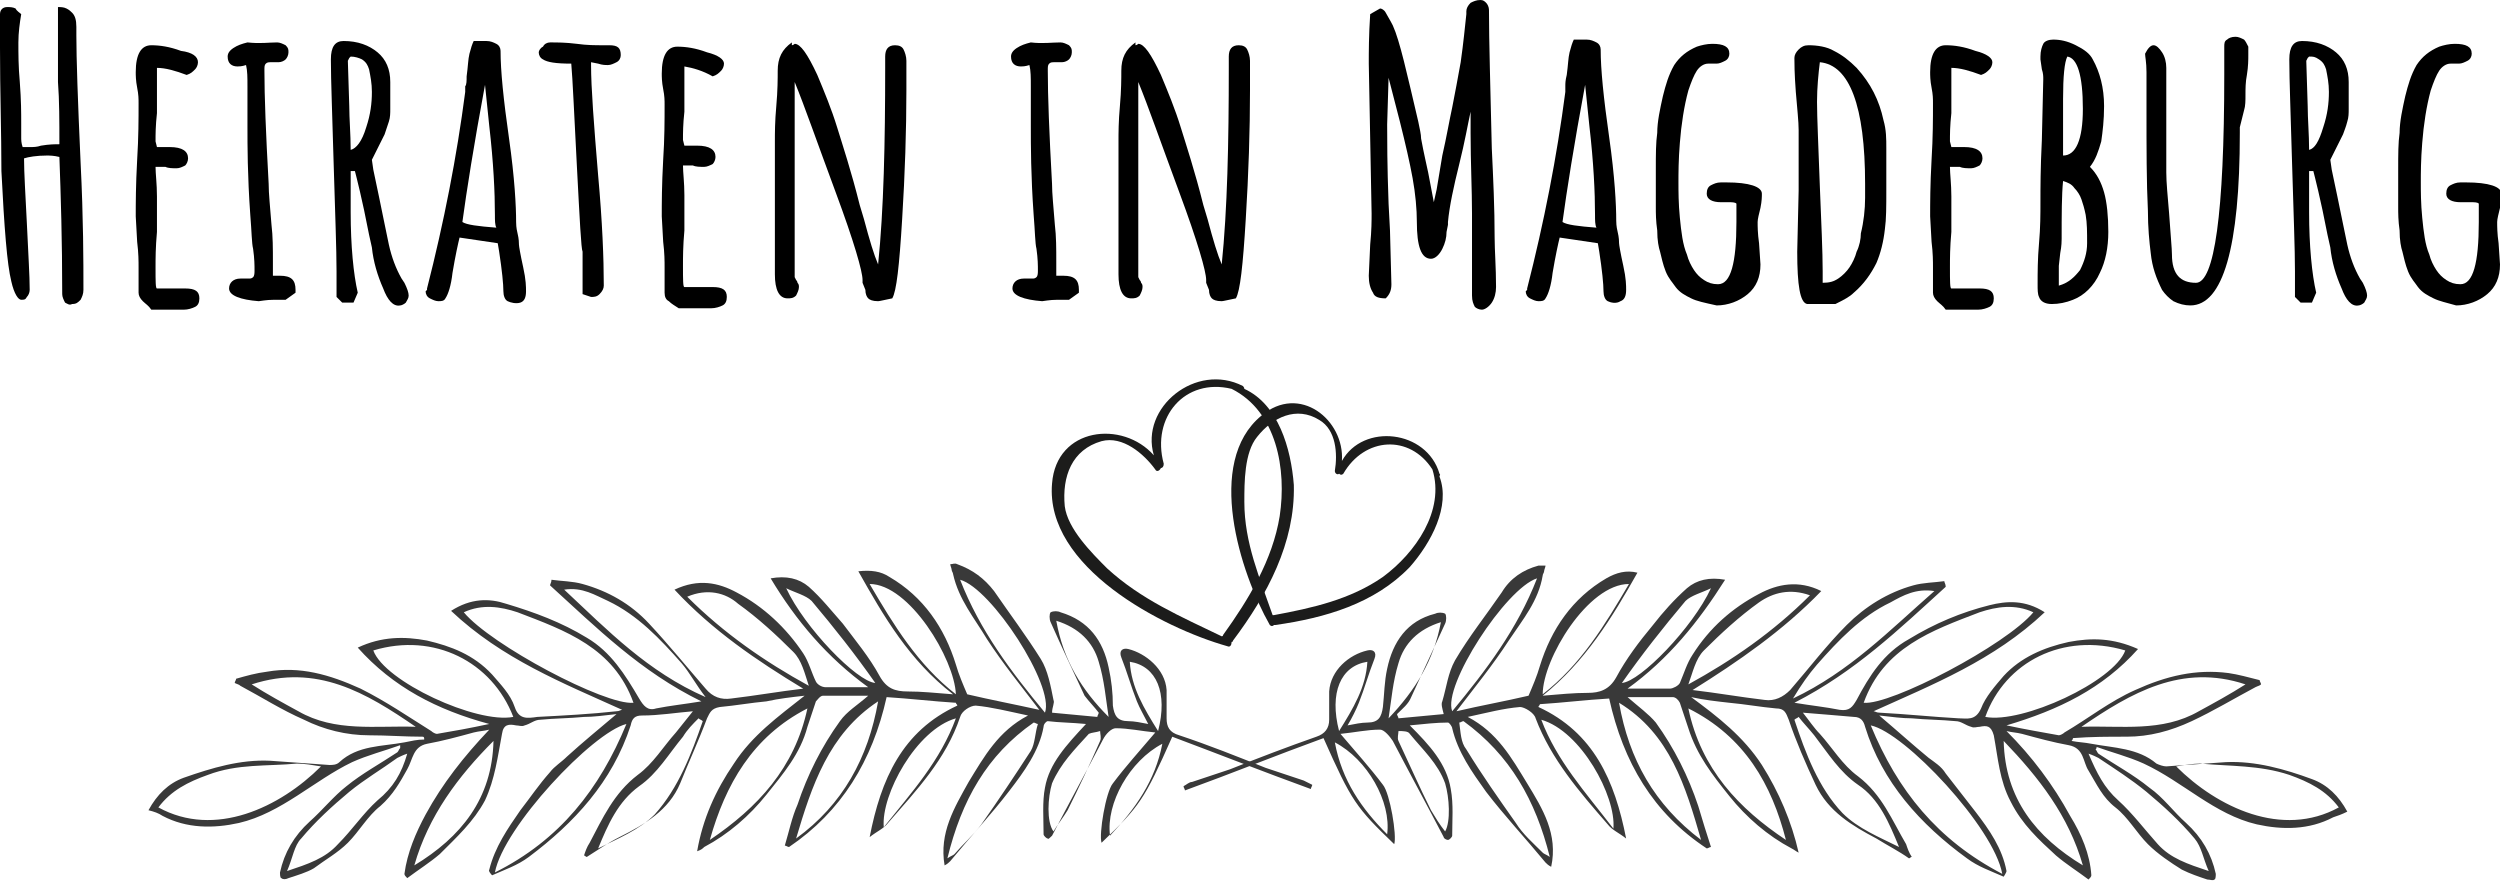 <?xml version="1.0" encoding="utf-8"?>
<!-- Generator: Adobe Illustrator 22.1.0, SVG Export Plug-In . SVG Version: 6.00 Build 0)  -->
<svg version="1.1" id="OBJECTS" xmlns="http://www.w3.org/2000/svg" xmlns:xlink="http://www.w3.org/1999/xlink" x="0px" y="0px"
	 viewBox="0 0 176.8 62.3" style="enable-background:new 0 0 176.8 62.3;" xml:space="preserve">
<style type="text/css">
	.st0{fill:#393939;}
	.st1{fill:#1C1C1B;}
</style>
<g>
	<path class="st0" d="M148.2,53c0.1,0.1,0.1,0.2,0.2,0.3c1.2,0.8,2.5,1.5,3.6,2.4c1,0.7,1.7,1.7,2.6,2.5c1.1,1,1.8,2.2,2.1,3.6
		c0,0.1,0,0.4-0.1,0.4c-0.1,0.1-0.3,0-0.5,0c-0.6-0.2-1.2-0.4-1.8-0.7c-0.8-0.5-1.7-1.1-2.4-1.8c-0.8-0.8-1.4-1.9-2.3-2.6
		c-0.9-0.7-1.3-1.6-1.9-2.6c-0.4-0.6-0.3-1.6-1.4-1.8c-1.1-0.2-2.2-0.5-3.3-0.8c-0.4-0.1-0.7-0.1-1.1-0.2c1.8,1.8,3.3,3.8,4.5,6
		c0.8,1.3,1.4,2.7,1.5,4.2c0,0.1-0.1,0.2-0.2,0.3c-0.8-0.6-1.6-1.1-2.3-1.7c-1.2-1.1-2.4-2.2-3.2-3.8c-0.8-1.5-0.9-3.1-1.2-4.7
		c-0.2-0.7-0.5-0.7-1-0.6c-0.2,0-0.4,0.1-0.6,0c-0.4-0.1-0.7-0.4-1.1-0.4c-1-0.1-2.1-0.1-3.1-0.2c-0.7,0-1.4-0.1-2.3-0.2
		c1.3,1.1,2.4,2.1,3.5,3c0.4,0.3,0.9,0.6,1.2,1.1c0.7,0.9,1.4,1.8,2.1,2.7c1,1.3,1.9,2.6,2.2,4.2c0,0.1-0.2,0.4-0.2,0.4
		c-0.9-0.4-1.8-0.7-2.6-1.3c-3.3-2.4-6-5.4-7.2-9.3c-0.1-0.4-0.3-0.7-0.8-0.7c-1.2-0.1-2.3-0.2-3.6-0.3c0.4,0.5,0.8,1.1,1.2,1.5
		c0.9,1,1.6,2.2,2.7,3c1.7,1.3,2.4,3.1,3.4,4.8c0.1,0.3,0.2,0.6,0.4,0.9c-0.1,0-0.1,0.1-0.2,0.1c-0.7-0.5-1.5-0.9-2.3-1.4
		c-1.7-0.9-3.4-1.9-4.3-3.8c-0.7-1.5-1.4-3.1-1.9-4.6c-0.2-0.5-0.3-0.8-0.9-0.8c-1.1-0.1-2.2-0.3-3.3-0.4c-0.9-0.1-1.8-0.2-2.7-0.4
		c1.9,1.4,3.7,2.8,5,4.8c1.2,1.9,2.1,4,2.6,6.2c-0.2-0.1-0.3-0.2-0.5-0.3c-1.7-0.9-3.2-2.2-4.4-3.7c-1.2-1.5-2.3-2.9-2.9-4.8
		c-0.2-0.6-0.4-1.2-0.6-1.8c-0.1-0.2-0.3-0.4-0.5-0.4c-1,0-2.1,0-3.2,0c0.8,0.7,1.5,1.2,2,1.8c1.3,1.8,2.3,3.8,3,5.9
		c0.3,1,0.6,2,0.9,2.9c-0.1,0-0.2,0.1-0.3,0.1c-3.8-2.5-5.9-6.1-6.9-10.6c-1.7,0.1-3.3,0.3-4.9,0.4c0,0.1-0.1,0.1-0.1,0.2
		c3.9,1.8,5.4,5.2,6.2,9.3c-0.5-0.4-1-0.6-1.3-1c-2-2.3-4-4.6-5.1-7.5c-0.1-0.4-0.8-0.8-1.1-0.8c-1.2,0.1-2.3,0.4-3.7,0.7
		c2.1,1.1,3.1,2.9,4.2,4.7c1.1,1.8,2.2,3.6,1.7,5.9c-0.2-0.1-0.3-0.2-0.4-0.3c-1.4-1.7-2.9-3.3-4.2-5c-1-1.4-2-2.8-2.4-4.5
		c0-0.1-0.2-0.4-0.3-0.4c-0.8,0-1.7,0.1-2.7,0.2c1.4,1.4,2.6,2.7,2.9,4.5c0.2,1.1,0.1,2.2,0.1,3.3c0,0.1-0.2,0.3-0.3,0.3
		c-0.1,0-0.3-0.1-0.3-0.2c-1.2-2.3-2.4-4.5-3.6-6.8c-0.2-0.3-0.6-0.8-0.9-0.8c-0.9,0-1.8,0.2-2.8,0.3c1.1,1.3,2.1,2.4,3,3.6
		c0.5,0.6,1,3.6,0.8,4.2c-2.7-2.6-3-3-5-7.5c-3.3,1.2-6.5,2.5-9.8,3.7c0-0.1-0.1-0.2-0.1-0.3c0.2-0.1,0.4-0.3,0.6-0.3
		c0.9-0.3,1.8-0.6,2.7-0.9c2-0.8,4.1-1.6,6.1-2.3c0.6-0.2,0.9-0.6,0.9-1.2c0-0.7,0-1.4,0-2c0.1-1.5,1.4-2.6,2.7-2.9
		c0.4-0.1,0.7,0.1,0.5,0.6c-0.4,1-0.7,2.1-1.1,3.1c-0.2,0.5-0.5,1.1-0.8,1.6c0.5-0.1,1-0.2,1.4-0.2c0.8,0,1-0.4,1.1-1.1
		c0.1-0.9,0.1-1.8,0.3-2.7c0.4-1.9,1.4-3.4,3.4-3.9c0.2-0.1,0.5-0.1,0.7,0c0.1,0.1,0.1,0.5,0,0.7c-0.8,1.7-1.6,3.5-2.4,5.2
		c-0.2,0.5-0.6,0.8-1,1.2c0,0.1,0.1,0.2,0.1,0.3c1.1-0.1,2.1-0.2,3.2-0.3c-0.1-0.4-0.2-0.7-0.1-0.9c0.3-1,0.4-2,0.9-2.9
		c1-1.7,2.2-3.2,3.3-4.8c0.6-1,1.5-1.6,2.6-1.9c0.1,0,0.3,0,0.5,0c0,0.1-0.1,0.3-0.1,0.4c0,0.1-0.1,0.2-0.1,0.3
		c-0.3,1.8-1.4,3.1-2.4,4.6c-1.1,1.7-2.4,3.3-3.7,5c1.7-0.4,3.4-0.7,5.1-1.1c0.3-0.7,0.6-1.4,0.8-2.1c0.8-2.6,2.3-4.8,4.7-6.2
		c0.7-0.4,1.4-0.6,2.2-0.4c-1.8,3.2-3.7,6.3-6.7,8.7c1.2-0.1,2.2-0.2,3.2-0.2c0.8,0,1.5-0.2,2-1.1c0.7-1.3,1.6-2.5,2.6-3.7
		c0.7-0.9,1.5-1.8,2.4-2.6c0.7-0.6,1.6-0.8,2.7-0.6c-1.9,3-4,5.6-6.9,7.7c1.1,0,2,0,3,0c0.2,0,0.6-0.2,0.7-0.4
		c0.3-0.7,0.5-1.4,0.9-2c1.2-1.9,2.8-3.3,4.7-4.3c1.3-0.7,2.8-1,4.4-0.2c-2.7,2.8-5.9,5-9.1,7c1.7,0.2,3.4,0.5,5.1,0.7
		c0.7,0.1,1.3-0.2,1.8-0.7c1.3-1.5,2.6-3.2,4-4.6c1.3-1.3,2.9-2.3,4.7-2.8c0.7-0.2,1.5-0.2,2.2-0.3c0,0.1,0.1,0.2,0.1,0.4
		c-3.3,3-6.4,6-10.7,8.2c1.2,0.2,2.2,0.3,3.2,0.5c0.7,0.1,0.9-0.2,1.2-0.7c0.9-1.7,1.9-3.3,3.7-4.3c1.8-1.1,3.7-1.9,5.7-2.4
		c1.2-0.3,2.5-0.4,3.9,0.5c-3.6,3.4-7.9,5.1-12.1,7c0.1,0,0.2,0.1,0.4,0.1c1.9,0.1,3.8,0.3,5.6,0.4c0.6,0,1.2,0.2,1.6-0.7
		c0.3-0.8,1-1.6,1.6-2.3c1.2-1.3,2.8-2,4.6-2.4c1.6-0.3,3.1-0.3,4.9,0.5c-2.5,2.8-5.6,4.3-9.3,5.4c1.4,0.3,2.6,0.5,3.7,0.7
		c0.1,0,0.3-0.1,0.4-0.2c1.7-1,3.2-2.2,5-3c2.2-1,4.3-1.5,6.6-1.2c0.7,0.1,1.4,0.3,2.2,0.5c0,0.1,0.1,0.2,0.1,0.3
		c-0.1,0.1-0.2,0.1-0.4,0.2c-1.5,0.8-3,1.7-4.5,2.4c-1.5,0.7-3,1.1-4.6,1.1c-1.3,0-2.5,0-3.8,0.1c0,0,0,0.1-0.1,0.2
		c0.5,0.1,0.9,0.1,1.4,0.2c1.6,0.3,3.3,0.3,4.6,1.4c0.2,0.1,0.5,0.2,0.7,0.2c1.4-0.1,2.8-0.2,4.2-0.3c2.1-0.1,4.2,0.5,6.1,1.2
		c1.1,0.4,1.9,1.2,2.5,2.3c-0.4,0.2-0.7,0.3-1,0.4c-1.7,0.9-3.6,0.9-5.4,0.5c-3-0.7-5.2-3-8-4.3c-1.1-0.5-2.3-0.8-3.4-1.2
		C148.3,52.8,148.3,52.9,148.2,53z M140,43.3c-3.4,1.3-6.8,2.5-8.2,6.4c1.9,0.2,10.1-4.1,12-6.4C142.5,42.7,141.2,42.9,140,43.3z
		 M165.4,57.1c-0.9-1.2-2.1-1.8-3.5-2.3c-2.1-0.7-4.2-0.6-6.3-0.8c-0.5,0-1.1,0.1-1.7,0.2C156.8,57.1,161.4,59.3,165.4,57.1z
		 M140.4,50.7c2.6,0.5,9.1-2.5,9.9-4.7C145.9,44.7,141.8,46.8,140.4,50.7z M132.3,51.3c1.9,4.6,4.7,8.1,9.3,10.5
		C141,58.5,134.7,51.8,132.3,51.3z M155.5,50.3c1.1-0.6,2.2-1.2,3.3-1.9c-4.5-1.5-8.1,0.6-11.6,3C150,51.3,152.9,51.8,155.5,50.3z
		 M119.4,50.1c0.9,4.3,3.6,7.1,6.9,9.3C125.3,55.5,123.4,52.1,119.4,50.1z M149.8,56.6c1,0.9,1.9,2.1,2.8,3.1c0.9,1,2.1,1.4,3.6,1.9
		c-0.4-0.9-0.5-1.7-1-2.3c-1-1.2-2.2-2.3-3.4-3.3c-1.1-0.9-2.2-1.6-3.4-2.4c-0.2-0.1-0.4-0.2-0.7-0.3
		C148.3,54.7,148.8,55.7,149.8,56.6z M124.4,42.6c-1.4,1-2.7,2.2-3.9,3.4c-0.6,0.6-0.8,1.6-1.1,2.4c3.1-1.7,6-3.7,8.6-6.3
		C126.6,41.6,125.4,41.9,124.4,42.6z M114.5,49.7c0.7,4,2.5,7.2,5.8,9.7C119.2,55.6,118.1,51.9,114.5,49.7z M103.5,51
		c-0.1,0-0.2,0.1-0.3,0.1c0.1,0.7,0.1,1.4,0.5,1.9c1.1,1.8,2.3,3.5,3.5,5.2c0.5,0.8,1.2,1.4,1.9,2.1c0.1,0.1,0.2,0.1,0.5,0.3
		C108.6,56.6,106.8,53.4,103.5,51z M130.3,57.5c1.1,1.1,2.6,1.7,4,2.4c-0.7-1.7-1.4-3.4-2.9-4.4c-1.3-0.9-2.1-2.2-3.1-3.5
		c-0.4-0.5-0.8-0.9-1.1-1.3c-0.1,0.1-0.2,0.1-0.3,0.2C127.7,53.3,128.6,55.7,130.3,57.5z M136.8,41.8c-1.3-0.2-2.2,0.3-3.1,0.8
		c-2.1,1-3.7,2.7-5.2,4.4c-0.6,0.7-1.1,1.4-1.7,2.4C130.8,47.5,133.6,44.6,136.8,41.8z M147.3,61.2c-1-3.5-3.1-6.2-5.6-8.8
		C141.8,56.5,144,59.2,147.3,61.2z M102.7,50.3c2.4-2.9,4.6-5.8,6-9.4C106.5,41.6,102,48.5,102.7,50.3z M109.1,49.1
		c2.7-2.1,4.4-4.9,6.1-7.8C112.3,41.3,109.1,46.6,109.1,49.1z M114.1,58.6c0.2-2.3-2.3-6.9-5.1-7.7C110.1,53.8,112.1,56,114.1,58.6z
		 M102.2,55.4c-0.5-1.4-1.6-2.4-2.5-3.5c-0.1-0.2-0.5-0.2-0.8-0.2c0,0.2-0.1,0.5,0,0.7c0.8,1.7,1.5,3.3,2.3,4.9c0.3,0.5,0.6,1,1,1.5
		C102.6,58.1,102.5,56.4,102.2,55.4z M101.9,44c-1.6,0.5-2.6,1.5-3,2.9c-0.4,1.3-0.5,2.6-0.7,3.9C100.1,48.8,101.4,46.7,101.9,44z
		 M119.2,42.5c-1.6,1.9-3.1,3.8-4.5,5.8c1.3-0.1,5-3.9,6.3-6.7C120.4,41.9,119.6,42.1,119.2,42.5z M98.1,59c0.3-2.3-1.4-5.3-3.7-6.5
		C94.9,55.2,96.3,57.2,98.1,59z M96.7,46.8c-1.9,0.3-2.7,2.2-2,4.9C95.7,50.1,96.6,48.6,96.7,46.8z"/>
	<path class="st0" d="M28.3,52.7c-1.1,0.4-2.3,0.7-3.4,1.2c-2.7,1.3-5,3.6-8,4.3c-1.8,0.4-3.7,0.4-5.4-0.5c-0.3-0.2-0.6-0.3-1-0.4
		c0.6-1.1,1.4-1.9,2.5-2.3c2-0.7,4-1.3,6.1-1.2c1.4,0.1,2.8,0.2,4.2,0.3c0.2,0,0.5,0,0.7-0.2c1.3-1.2,3-1.1,4.6-1.4
		c0.5-0.1,0.9-0.2,1.4-0.2c0-0.1,0-0.2-0.1-0.2c-1.3,0-2.5-0.1-3.8-0.1c-1.6,0-3.2-0.4-4.6-1.1c-1.6-0.7-3-1.6-4.5-2.4
		c-0.1-0.1-0.2-0.1-0.4-0.2c0-0.1,0.1-0.2,0.1-0.3c0.7-0.2,1.4-0.4,2.2-0.5c2.3-0.4,4.4,0.2,6.6,1.2c1.8,0.9,3.4,2,5,3
		c0.1,0.1,0.3,0.2,0.4,0.2c1.2-0.2,2.3-0.4,3.7-0.7c-3.7-1-6.8-2.6-9.3-5.4c1.7-0.8,3.3-0.8,4.9-0.5c1.7,0.4,3.3,1,4.6,2.4
		c0.6,0.7,1.3,1.4,1.6,2.3c0.3,0.9,0.9,0.8,1.6,0.7c1.9-0.1,3.8-0.2,5.6-0.4c0.2,0,0.3-0.1,0.4-0.1c-4.2-1.9-8.5-3.6-12.1-7
		c1.4-0.9,2.7-0.9,3.9-0.5c2,0.6,3.9,1.3,5.7,2.4c1.7,1,2.7,2.6,3.7,4.3c0.3,0.5,0.6,0.9,1.2,0.7c1-0.2,2-0.3,3.2-0.5
		c-4.3-2.1-7.4-5.2-10.7-8.2c0-0.1,0.1-0.2,0.1-0.4c0.7,0.1,1.5,0.1,2.2,0.3c1.8,0.5,3.4,1.4,4.7,2.8c1.4,1.5,2.7,3.1,4,4.6
		c0.5,0.6,1.1,0.8,1.8,0.7c1.7-0.2,3.4-0.5,5.1-0.7c-3.3-2-6.4-4.1-9.1-7c1.7-0.8,3.1-0.5,4.4,0.2c1.9,1,3.5,2.5,4.7,4.3
		c0.4,0.6,0.6,1.4,0.9,2c0.1,0.2,0.4,0.4,0.7,0.4c1,0,1.9,0,3,0c-2.9-2.1-5.1-4.7-6.9-7.7c1.1-0.2,2,0,2.7,0.6
		c0.9,0.8,1.6,1.7,2.4,2.6c0.9,1.2,1.9,2.4,2.6,3.7c0.5,0.9,1.1,1.1,2,1.1c1,0,1.9,0.1,3.2,0.2c-3.1-2.4-4.9-5.5-6.7-8.7
		c0.9-0.1,1.6,0,2.2,0.4c2.4,1.4,3.9,3.6,4.7,6.2c0.2,0.7,0.5,1.4,0.8,2.1c1.7,0.4,3.3,0.7,5.1,1.1c-1.3-1.7-2.6-3.3-3.7-5
		c-0.9-1.5-2-2.8-2.4-4.6c0-0.1-0.1-0.2-0.1-0.3c0-0.1-0.1-0.3-0.1-0.4c0.2,0,0.3-0.1,0.5,0c1.1,0.4,1.9,1,2.6,1.9
		c1.1,1.6,2.3,3.2,3.3,4.8c0.5,0.8,0.7,1.9,0.9,2.9c0.1,0.2-0.1,0.5-0.1,0.9c1.1,0.1,2.1,0.2,3.2,0.3c0-0.1,0.1-0.2,0.1-0.3
		c-0.3-0.4-0.7-0.8-1-1.2c-0.8-1.7-1.6-3.4-2.4-5.2c-0.1-0.2-0.1-0.6,0-0.7c0.2-0.1,0.5-0.1,0.7,0c2,0.6,3,2,3.4,3.9
		c0.2,0.9,0.3,1.8,0.3,2.7c0.1,0.7,0.3,1.1,1.1,1.1c0.4,0,0.9,0.1,1.4,0.2c-0.3-0.6-0.6-1.1-0.8-1.6c-0.4-1-0.7-2.1-1.1-3.1
		c-0.2-0.5,0.1-0.7,0.5-0.6c1.2,0.3,2.6,1.4,2.7,2.9c0,0.7,0,1.4,0,2c0,0.6,0.2,1,0.9,1.2c2.1,0.7,4.1,1.5,6.1,2.3
		c0.9,0.3,1.8,0.6,2.7,0.9c0.2,0.1,0.4,0.2,0.6,0.3c0,0.1-0.1,0.2-0.1,0.3c-3.3-1.2-6.6-2.5-9.8-3.7c-2,4.5-2.3,4.9-5,7.5
		c-0.2-0.6,0.3-3.6,0.8-4.2c0.9-1.2,1.9-2.3,3-3.6c-1-0.1-1.9-0.3-2.8-0.3c-0.3,0-0.7,0.4-0.9,0.8c-1.2,2.3-2.4,4.5-3.6,6.8
		c-0.1,0.1-0.3,0.3-0.3,0.2c-0.1,0-0.3-0.2-0.3-0.3c0-1.1-0.1-2.3,0.1-3.3c0.3-1.7,1.5-3,2.9-4.5c-1-0.1-1.9-0.1-2.7-0.2
		c-0.1,0-0.3,0.2-0.3,0.4c-0.3,1.7-1.4,3.2-2.4,4.5c-1.3,1.7-2.8,3.3-4.2,5c-0.1,0.1-0.2,0.2-0.4,0.3c-0.4-2.3,0.7-4.1,1.7-5.9
		c1.1-1.8,2.1-3.6,4.2-4.7c-1.4-0.3-2.6-0.6-3.7-0.7c-0.4,0-1,0.4-1.1,0.8c-1,3-3.1,5.2-5.1,7.5c-0.3,0.4-0.8,0.6-1.3,1
		c0.8-4.1,2.3-7.5,6.2-9.3c0-0.1-0.1-0.1-0.1-0.2c-1.6-0.1-3.3-0.3-4.9-0.4c-1,4.5-3.2,8.1-6.9,10.6c-0.1,0-0.2-0.1-0.3-0.1
		c0.3-1,0.5-2,0.9-2.9c0.7-2.1,1.7-4.1,3-5.9c0.5-0.7,1.2-1.1,2-1.8c-1.1,0-2.2,0-3.2,0c-0.2,0-0.4,0.3-0.5,0.4
		c-0.2,0.6-0.4,1.2-0.6,1.8c-0.5,1.9-1.7,3.3-2.9,4.8c-1.2,1.5-2.7,2.8-4.4,3.7c-0.1,0.1-0.2,0.2-0.5,0.3c0.4-2.3,1.3-4.3,2.6-6.2
		c1.3-2,3.1-3.3,5-4.8c-0.9,0.1-1.8,0.2-2.7,0.4c-1.1,0.1-2.2,0.3-3.3,0.4c-0.6,0.1-0.7,0.4-0.9,0.8c-0.6,1.6-1.3,3.1-1.9,4.6
		c-0.8,1.9-2.5,2.9-4.3,3.8c-0.8,0.4-1.5,0.9-2.3,1.4c-0.1,0-0.1-0.1-0.2-0.1c0.1-0.3,0.2-0.6,0.4-0.9c0.9-1.7,1.7-3.5,3.4-4.8
		c1.1-0.8,1.8-2,2.7-3c0.4-0.5,0.8-1,1.2-1.5c-1.2,0.1-2.4,0.3-3.6,0.3c-0.5,0-0.7,0.2-0.8,0.7c-1.3,4-4,6.9-7.2,9.3
		c-0.8,0.6-1.7,0.9-2.6,1.3c0,0-0.3-0.3-0.2-0.4c0.4-1.6,1.3-2.9,2.2-4.2c0.7-0.9,1.3-1.8,2.1-2.7c0.3-0.4,0.8-0.7,1.2-1.1
		c1.1-1,2.2-1.9,3.5-3c-0.9,0.1-1.6,0.2-2.3,0.2c-1,0.1-2.1,0.1-3.1,0.2c-0.4,0-0.7,0.3-1.1,0.4c-0.2,0.1-0.4,0-0.6,0
		c-0.5-0.1-0.9-0.1-1,0.6c-0.3,1.6-0.5,3.2-1.2,4.7c-0.8,1.5-2,2.6-3.2,3.8c-0.7,0.6-1.5,1.1-2.3,1.7c-0.1-0.1-0.2-0.2-0.2-0.3
		c0.2-1.5,0.8-2.9,1.5-4.2c1.2-2.2,2.7-4.1,4.5-6c-0.4,0.1-0.7,0.1-1.1,0.2c-1.1,0.3-2.2,0.6-3.3,0.8c-1,0.2-1,1.1-1.4,1.8
		c-0.5,0.9-1,1.8-1.9,2.6c-0.9,0.7-1.5,1.8-2.3,2.6c-0.7,0.7-1.6,1.2-2.4,1.8c-0.5,0.3-1.2,0.5-1.8,0.7c-0.2,0.1-0.4,0.1-0.5,0
		c-0.1,0-0.1-0.3-0.1-0.4c0.3-1.4,1-2.6,2.1-3.6c0.9-0.8,1.7-1.8,2.6-2.5c1.1-0.9,2.4-1.6,3.6-2.4c0.1-0.1,0.1-0.2,0.2-0.3
		C28.3,52.9,28.3,52.8,28.3,52.7z M32.8,43.3c1.9,2.3,10,6.6,12,6.4c-1.4-3.9-4.8-5.1-8.2-6.4C35.4,42.9,34.1,42.7,32.8,43.3z
		 M22.7,54.2c-0.6-0.1-1.2-0.2-1.7-0.2c-2.1,0.2-4.2,0-6.3,0.8c-1.4,0.5-2.6,1.1-3.5,2.3C15.2,59.3,19.8,57.1,22.7,54.2z M26.4,46
		c0.8,2.2,7.3,5.2,9.9,4.7C34.8,46.8,30.7,44.7,26.4,46z M35,61.7c4.6-2.3,7.4-5.9,9.3-10.5C41.9,51.8,35.6,58.5,35,61.7z
		 M29.4,51.4c-3.5-2.4-7-4.5-11.6-3c1.1,0.7,2.2,1.3,3.3,1.9C23.7,51.8,26.6,51.3,29.4,51.4z M50.2,59.4c3.4-2.3,6-5.1,6.9-9.3
		C53.2,52.1,51.3,55.5,50.2,59.4z M28.8,53.3c-0.3,0.1-0.5,0.2-0.7,0.3c-1.1,0.8-2.3,1.5-3.4,2.4c-1.2,1-2.4,2.1-3.4,3.3
		c-0.5,0.5-0.6,1.4-1,2.3c1.5-0.5,2.7-0.9,3.6-1.9c1-1,1.8-2.2,2.8-3.1C27.8,55.7,28.4,54.7,28.8,53.3z M48.6,42.2
		c2.6,2.6,5.5,4.6,8.6,6.3c-0.3-0.9-0.5-1.8-1.1-2.4c-1.2-1.2-2.5-2.4-3.9-3.4C51.3,41.9,50,41.6,48.6,42.2z M56.3,59.3
		c3.3-2.4,5.1-5.7,5.8-9.7C58.6,51.9,57.4,55.6,56.3,59.3z M67,60.7c0.3-0.2,0.4-0.2,0.5-0.3c0.6-0.7,1.3-1.3,1.9-2.1
		c1.2-1.7,2.4-3.5,3.5-5.2c0.3-0.5,0.3-1.3,0.5-1.9c-0.1,0-0.2-0.1-0.3-0.1C69.8,53.4,68,56.6,67,60.7z M49.7,51
		c-0.1-0.1-0.2-0.1-0.3-0.2c-0.4,0.4-0.8,0.8-1.1,1.3c-1,1.2-1.8,2.6-3.1,3.5c-1.5,1.1-2.2,2.7-2.9,4.4c1.4-0.7,2.9-1.3,4-2.4
		C48,55.7,48.9,53.3,49.7,51z M49.9,49.3c-0.7-0.9-1.1-1.7-1.7-2.4c-1.5-1.7-3.1-3.4-5.2-4.4c-0.9-0.4-1.8-1-3.1-0.8
		C43,44.6,45.8,47.5,49.9,49.3z M34.9,52.4c-2.5,2.5-4.6,5.3-5.6,8.8C32.6,59.2,34.8,56.5,34.9,52.4z M67.9,41
		c1.4,3.6,3.6,6.5,6,9.4C74.6,48.5,70.1,41.6,67.9,41z M61.5,41.3c1.7,2.9,3.4,5.7,6.1,7.8C67.5,46.6,64.3,41.3,61.5,41.3z
		 M67.6,50.8c-2.8,0.8-5.3,5.4-5.1,7.7C64.5,56,66.5,53.8,67.6,50.8z M74.5,58.8c0.3-0.5,0.7-1,1-1.5c0.8-1.6,1.6-3.3,2.3-4.9
		c0.1-0.2,0-0.5,0-0.7c-0.3,0.1-0.6,0.1-0.8,0.2C76,53,75,54,74.4,55.4C74.1,56.4,74,58.1,74.5,58.8z M78.4,50.7
		c-0.2-1.3-0.3-2.6-0.7-3.9c-0.4-1.4-1.4-2.4-3-2.9C75.2,46.7,76.5,48.8,78.4,50.7z M55.6,41.6c1.3,2.8,5,6.6,6.3,6.7
		c-1.4-2-2.9-3.9-4.5-5.8C57,42.1,56.2,41.9,55.6,41.6z M82.2,52.6c-2.3,1.2-4,4.2-3.7,6.5C80.3,57.2,81.7,55.2,82.2,52.6z
		 M81.9,51.7c0.7-2.7-0.1-4.6-2-4.9C80,48.6,80.9,50.1,81.9,51.7z"/>
	<path class="st1" d="M88,27.5c0-0.1-0.1-0.2-0.1-0.2c-3.3-1.7-7.3,1.5-6.3,4.9c-2.2-2.5-6.9-2-7.2,2c-0.5,5.9,7.8,10.2,12.4,11.5
		c0.2,0.1,0.3-0.1,0.3-0.3c0,0,0.1,0,0.1-0.1c2.4-3.2,4.4-6.9,4.3-11C91.3,31.7,90.4,28.6,88,27.5z M90.5,36.5
		c-0.5,3.1-2.2,5.9-4,8.4c0,0,0,0.1-0.1,0.1c-2.9-1.4-5.7-2.6-8.1-4.8c-1.1-1.1-2.8-2.8-3-4.4c-0.2-2.1,0.5-4,2.6-4.6
		c1.5-0.4,3,0.9,3.8,2c0.1,0.2,0.3,0.1,0.4-0.1c0.1,0,0.2-0.1,0.2-0.3c-0.9-3.3,1.5-6.1,4.8-5.3C90.3,29.1,91,33.2,90.5,36.5z"/>
	<path class="st1" d="M101.8,33.7c0-0.1,0.1-0.1,0-0.2c-0.9-3.1-5.4-3.6-6.9-0.9c0.2-2.9-3-5.5-5.7-3.2c-4,3.3-1.5,11.1,0.6,14.8
		c0.1,0.1,0.2,0.1,0.3,0c0,0,0.1,0,0.1,0c3.5-0.5,7-1.5,9.5-4.1C101.2,38.4,102.6,35.8,101.8,33.7z M97.8,40.8
		c-2.3,1.6-5,2.2-7.7,2.7c0,0-0.1,0-0.1,0c-0.9-2.6-2-5.1-2-8c0-1.4,0-3.5,0.9-4.6c1.1-1.4,2.8-2.2,4.4-1.2c1.2,0.7,1.3,2.4,1.1,3.6
		c0,0.2,0.2,0.3,0.3,0.2c0.1,0.1,0.2,0.1,0.3,0c1.5-2.6,4.7-2.8,6.3-0.3C102.2,36.1,100.1,39.1,97.8,40.8z"/>
	<g>
		<path d="M4.6,21.4c-0.1-0.2-0.2-0.4-0.2-0.6c0-3.8-0.1-7-0.2-9.7c-0.4-0.1-0.7-0.1-0.9-0.1c-0.7,0-1.3,0.1-1.6,0.2
			c0,1,0.1,2.6,0.2,4.6c0.1,2.2,0.2,3.7,0.2,4.7c0,0.2-0.1,0.4-0.2,0.5c-0.1,0.2-0.2,0.2-0.4,0.2c-0.2,0-0.5-0.4-0.7-1.3
			c-0.3-1.2-0.5-3.8-0.7-7.8C0.1,9.4,0,6.5,0,3.4C0,2.9,0,2.1,0,1c0-0.3,0.2-0.5,0.5-0.5c0.2,0,0.4,0,0.6,0.1C1.2,0.8,1.4,0.9,1.5,1
			C1.4,1.6,1.3,2.3,1.3,3c0,0.8,0,1.7,0.1,2.8C1.5,7.1,1.5,8,1.5,8.7v0.5c0,0.1,0,0.3,0,0.5c0,0.2,0,0.4,0.1,0.7c0.1,0,0.3,0,0.5,0
			c0.3,0,0.5,0,0.8-0.1c0.6-0.1,1-0.1,1.3-0.1c0-1.6,0-3.1-0.1-4.4L4.1,1.2V0.5c0.2,0,0.4,0,0.6,0.1c0.2,0.1,0.3,0.2,0.4,0.3
			c0.2,0.2,0.3,0.5,0.3,1v0.6c0,1.6,0.1,4.6,0.3,9c0.2,4,0.2,7,0.2,9c0,0.3-0.1,0.5-0.2,0.7c-0.2,0.2-0.3,0.3-0.6,0.3
			C4.9,21.6,4.8,21.5,4.6,21.4z"/>
		<path d="M10.1,21.3c-0.2-0.2-0.3-0.4-0.3-0.6V20v-0.5c0-0.2,0-0.4,0-0.6c0-0.4,0-1-0.1-1.8l-0.1-1.8c0-0.9,0-2.2,0.1-4
			c0.1-1.6,0.1-2.9,0.1-4c0-0.3,0-0.6-0.1-1.1C9.6,5.7,9.6,5.3,9.6,5.1c0-1.3,0.4-1.9,1.1-1.9c0.6,0,1.3,0.1,2.1,0.4
			C13.6,3.7,14,4,14,4.4c0,0.2-0.1,0.4-0.2,0.5c-0.2,0.2-0.3,0.3-0.6,0.4c-0.8-0.3-1.5-0.5-2.1-0.5c0,0.3,0,0.7,0,1.2
			c0,0.7,0,1.4,0,2c-0.1,0.9-0.1,1.5-0.1,2l0.1,0.4l0.4,0c0.1,0,0.3,0,0.5,0c0.9,0,1.3,0.3,1.3,0.8c0,0.2-0.1,0.4-0.2,0.5
			c-0.2,0.1-0.4,0.2-0.6,0.2c-0.3,0-0.6,0-0.8-0.1h-0.7c0,0.5,0.1,1.2,0.1,2.1s0,1.7,0,2.5c-0.1,1.1-0.1,1.9-0.1,2.5
			c0,1,0,1.5,0.1,1.5l0.9,0c0.3,0,0.7,0,1.1,0c0.7,0,1,0.2,1,0.7c0,0.3-0.1,0.5-0.3,0.6c-0.2,0.1-0.5,0.2-0.8,0.2h-2.3
			C10.5,21.6,10.3,21.5,10.1,21.3z"/>
		<path d="M16.2,20.4c0-0.4,0.3-0.7,0.8-0.7h0.3l0.3,0c0.1,0,0.2,0,0.3-0.1c0.1-0.1,0.1-0.3,0.1-0.5c0-0.3,0-0.8-0.1-1.5
			c-0.1-0.4-0.1-1.2-0.2-2.4c-0.2-2.8-0.2-4.9-0.2-6.3c0-0.5,0-1,0-1.4l0-1.4c0-0.6,0-1.1-0.1-1.5c-0.3,0.1-0.5,0.1-0.6,0.1
			c-0.4,0-0.7-0.2-0.7-0.7c0-0.2,0.1-0.4,0.4-0.6c0.3-0.2,0.6-0.3,1-0.4C18.4,3.1,19,3,19.6,3c0.2,0,0.4,0.1,0.6,0.2
			c0.2,0.2,0.2,0.3,0.2,0.5c0,0.2-0.1,0.4-0.2,0.5c-0.1,0.1-0.3,0.2-0.5,0.2c-0.1,0-0.2,0-0.3,0h-0.2c-0.2,0-0.3,0-0.4,0.1
			c-0.1,0.1-0.1,0.2-0.1,0.5c0,1.8,0.1,4.4,0.3,8c0,0.7,0.1,1.6,0.2,2.9c0.1,0.8,0.1,1.7,0.1,2.6v1c0.1,0,0.3,0,0.5,0
			c0.8,0,1.1,0.3,1.1,1v0.2l-0.7,0.5c0,0-0.1,0-0.2,0c-0.1,0-0.3,0-0.6,0c-0.6,0-1,0.1-1.1,0.1C17,21.2,16.2,20.9,16.2,20.4z"/>
		<path d="M27.1,20.4c-0.4-0.9-0.7-1.9-0.8-2.9l-0.2-0.9c-0.5-2.6-0.9-4.1-1-4.5h-0.3c0,0.5,0,1,0,1.5V15c0,2.4,0.2,4.4,0.5,5.7
			l-0.3,0.7h-0.8l-0.4-0.4l0-1.8c0-1.6-0.1-4.1-0.2-7.5c-0.1-3.6-0.2-6-0.2-7.5c0-0.9,0.3-1.3,0.9-1.3c1,0,1.8,0.3,2.4,0.8
			c0.6,0.5,0.9,1.2,0.9,2.1v1.9c0,0.3,0,0.6-0.1,0.9s-0.2,0.6-0.3,0.9l-0.5,1l-0.4,0.8l0.1,0.7l0.4,1.9c0.3,1.4,0.5,2.5,0.7,3.4
			s0.5,1.7,0.9,2.4l0.2,0.3c0.2,0.4,0.3,0.7,0.3,0.9c0,0.2-0.1,0.3-0.2,0.5c-0.1,0.1-0.3,0.2-0.4,0.2C27.8,21.7,27.4,21.2,27.1,20.4
			z M25.9,9c0.3-0.9,0.4-1.7,0.4-2.5c0-0.6-0.1-1.1-0.2-1.6c-0.1-0.3-0.2-0.5-0.5-0.7C25.4,4.1,25.1,4,24.8,4l-0.1,0.1l-0.1,0.2
			l0.1,3.2c0,0.9,0.1,2,0.1,3.1C25.2,10.5,25.6,10,25.9,9z"/>
		<path d="M35.9,21.3c-0.2-0.1-0.3-0.4-0.3-0.7c0-0.5-0.1-1.5-0.3-2.8l-0.1-0.6l-2.7-0.4c-0.1,0.4-0.3,1.3-0.5,2.5
			c-0.1,0.9-0.3,1.5-0.5,1.8c-0.1,0.2-0.3,0.2-0.5,0.2c-0.2,0-0.4-0.1-0.6-0.2s-0.3-0.3-0.3-0.5l0.1-0.1l0-0.1
			c1.2-4.7,2.1-9.3,2.7-13.9c0-0.1,0-0.2,0-0.4C33,6,33,5.7,33,5.4c0.1-0.7,0.1-1.2,0.2-1.6c0.1-0.4,0.2-0.7,0.3-0.9h0.9
			c0.3,0,0.5,0.1,0.7,0.2s0.3,0.3,0.3,0.5c0,1.4,0.2,3.4,0.6,6.2c0.4,2.8,0.5,4.8,0.5,5.9c0,0.1,0,0.4,0.1,0.8
			c0.1,0.4,0.1,0.7,0.1,0.8c0,0.1,0.1,0.7,0.3,1.6c0.2,0.9,0.2,1.4,0.2,1.7v0c0,0.4-0.1,0.7-0.4,0.8C36.5,21.5,36.1,21.4,35.9,21.3z
			 M35,15.2c0-1.6-0.1-3.7-0.4-6.3L34.3,6c-0.8,4.3-1.3,7.5-1.6,9.7c0.3,0.2,1.1,0.3,2.4,0.4C35,15.9,35,15.6,35,15.2z"/>
		<path d="M41.2,20.8l0-1.1c0-0.3,0-0.7,0-1l0-0.9c-0.1-0.2-0.2-2.2-0.4-6c-0.2-3.8-0.3-6.2-0.4-7.3c-1.1,0-1.7-0.1-2-0.3
			c-0.2-0.1-0.3-0.3-0.3-0.5c0-0.1,0.1-0.3,0.3-0.4C38.5,3.1,38.7,3,38.9,3c0.5,0,1.1,0,1.9,0.1c0.7,0.1,1.3,0.1,1.9,0.1h0.2h0.2
			c0.6,0,0.8,0.2,0.8,0.7c0,0.2-0.1,0.4-0.3,0.5c-0.2,0.1-0.4,0.2-0.6,0.2c-0.2,0-0.4,0-0.7-0.1l-0.5-0.1l0,0.1l0,0.1
			c0,1.6,0.2,4.2,0.5,7.8c0.3,3.3,0.4,5.9,0.4,7.8c0,0.2-0.1,0.4-0.3,0.6c-0.2,0.2-0.4,0.2-0.6,0.2L41.2,20.8z"/>
		<path d="M47.3,21.3C47.1,21.2,47,21,47,20.7V20v-0.5c0-0.2,0-0.4,0-0.6c0-0.4,0-1-0.1-1.8l-0.1-1.8c0-0.9,0-2.2,0.1-4
			C47,9.8,47,8.5,47,7.4c0-0.3,0-0.6-0.1-1.1c-0.1-0.5-0.1-0.9-0.1-1.1c0-1.3,0.4-1.9,1.1-1.9c0.6,0,1.3,0.1,2.1,0.4
			c0.8,0.2,1.2,0.5,1.2,0.8c0,0.2-0.1,0.4-0.2,0.5c-0.2,0.2-0.3,0.3-0.6,0.4C49.7,5,49,4.8,48.4,4.7c0,0.3,0,0.7,0,1.2
			c0,0.7,0,1.4,0,2c-0.1,0.9-0.1,1.5-0.1,2l0.1,0.4l0.4,0c0.1,0,0.3,0,0.5,0c0.9,0,1.3,0.3,1.3,0.8c0,0.2-0.1,0.4-0.2,0.5
			c-0.2,0.1-0.4,0.2-0.6,0.2c-0.3,0-0.6,0-0.8-0.1h-0.7c0,0.5,0.1,1.2,0.1,2.1s0,1.7,0,2.5c-0.1,1.1-0.1,1.9-0.1,2.5
			c0,1,0,1.5,0.1,1.5l0.9,0c0.3,0,0.7,0,1.1,0c0.7,0,1,0.2,1,0.7c0,0.3-0.1,0.5-0.3,0.6c-0.2,0.1-0.5,0.2-0.8,0.2h-2.3
			C47.7,21.6,47.5,21.5,47.3,21.3z"/>
		<path d="M61.4,21.1c-0.1-0.1-0.2-0.3-0.2-0.6L61,20v-0.1v-0.1c0-0.6-0.6-2.7-1.9-6.2c-1.3-3.5-2.2-6.1-2.9-7.8v13.8l0.1,0.2
			c0,0,0.1,0.1,0.1,0.2c0.1,0.1,0.1,0.2,0.1,0.3c0,0.2-0.1,0.4-0.2,0.6c-0.2,0.2-0.4,0.2-0.6,0.2c-0.6,0-0.9-0.6-0.9-1.7l0-4.7
			c0-1.4,0-3,0-4.7c0-0.6,0-1.4,0.1-2.5c0.1-1.1,0.1-2,0.1-2.5c0-0.9,0.3-1.5,1-2v0.2c0.1,0,0.2-0.1,0.2-0.1c0.4,0,0.9,0.7,1.6,2.2
			c0.5,1.2,1,2.4,1.4,3.7s1,3.1,1.6,5.5l0.3,1c0.4,1.5,0.7,2.5,1,3.2c0.4-3.9,0.5-8.6,0.5-13.9V4.4c0-0.1,0-0.2,0-0.4
			c0-0.5,0.2-0.8,0.7-0.8c0.3,0,0.5,0.1,0.6,0.3c0.1,0.2,0.2,0.5,0.2,0.8v2.1c0,2.8-0.1,5.9-0.3,9.1c-0.2,3.3-0.4,5.1-0.7,5.6
			c-0.5,0.1-0.9,0.2-1,0.2C61.7,21.3,61.5,21.2,61.4,21.1z"/>
		<path d="M71.6,20.4c0-0.4,0.3-0.7,0.8-0.7h0.3l0.3,0c0.1,0,0.2,0,0.3-0.1c0.1-0.1,0.1-0.3,0.1-0.5c0-0.3,0-0.8-0.1-1.5
			c-0.1-0.4-0.1-1.2-0.2-2.4c-0.2-2.8-0.2-4.9-0.2-6.3c0-0.5,0-1,0-1.4l0-1.4c0-0.6,0-1.1-0.1-1.5c-0.3,0.1-0.5,0.1-0.6,0.1
			c-0.4,0-0.7-0.2-0.7-0.7c0-0.2,0.1-0.4,0.4-0.6c0.3-0.2,0.6-0.3,1-0.4C73.7,3.1,74.4,3,75,3c0.2,0,0.4,0.1,0.6,0.2
			c0.2,0.2,0.2,0.3,0.2,0.5c0,0.2-0.1,0.4-0.2,0.5c-0.1,0.1-0.3,0.2-0.5,0.2c-0.1,0-0.2,0-0.3,0h-0.2c-0.2,0-0.3,0-0.4,0.1
			c-0.1,0.1-0.1,0.2-0.1,0.5c0,1.8,0.1,4.4,0.3,8c0,0.7,0.1,1.6,0.2,2.9c0.1,0.8,0.1,1.7,0.1,2.6v1c0.1,0,0.3,0,0.5,0
			c0.8,0,1.1,0.3,1.1,1v0.2l-0.7,0.5c0,0-0.1,0-0.2,0c-0.1,0-0.3,0-0.6,0c-0.6,0-1,0.1-1.1,0.1C72.4,21.2,71.6,20.9,71.6,20.4z"/>
		<path d="M85.7,21.1c-0.1-0.1-0.2-0.3-0.2-0.6L85.3,20v-0.1v-0.1c0-0.6-0.6-2.7-1.9-6.2c-1.3-3.5-2.2-6.1-2.9-7.8v13.8l0.1,0.2
			c0,0,0.1,0.1,0.1,0.2c0.1,0.1,0.1,0.2,0.1,0.3c0,0.2-0.1,0.4-0.2,0.6c-0.2,0.2-0.4,0.2-0.6,0.2c-0.6,0-0.9-0.6-0.9-1.7l0-4.7
			c0-1.4,0-3,0-4.7c0-0.6,0-1.4,0.1-2.5c0.1-1.1,0.1-2,0.1-2.5c0-0.9,0.3-1.5,1-2v0.2c0.1,0,0.2-0.1,0.2-0.1c0.4,0,0.9,0.7,1.6,2.2
			c0.5,1.2,1,2.4,1.4,3.7s1,3.1,1.6,5.5l0.3,1c0.4,1.5,0.7,2.5,1,3.2c0.4-3.9,0.5-8.6,0.5-13.9V4.4c0-0.1,0-0.2,0-0.4
			c0-0.5,0.2-0.8,0.7-0.8c0.3,0,0.5,0.1,0.6,0.3c0.1,0.2,0.2,0.5,0.2,0.8v2.1c0,2.8-0.1,5.9-0.3,9.1c-0.2,3.3-0.4,5.1-0.7,5.6
			c-0.5,0.1-0.9,0.2-1,0.2C86,21.3,85.8,21.2,85.7,21.1z"/>
		<path d="M104.3,21.7c-0.1-0.2-0.2-0.4-0.2-0.8l0-4.1c0-0.3,0-0.9,0-1.7c0-1.7-0.1-3.6-0.1-5.7V7.9c-0.2,0.9-0.4,2.1-0.8,3.7
			c-0.4,1.6-0.7,3-0.8,4.1v0.2l-0.1,0.5c0,0.4-0.1,0.8-0.3,1.2c-0.2,0.4-0.5,0.7-0.8,0.7c-0.7,0-1-0.9-1-2.6c0-0.9-0.1-2-0.3-3.1
			c-0.2-1.1-0.5-2.4-0.9-4l-0.8-3.1l-0.1,3.3c0,1,0,2.9,0.1,5.6l0.1,1.9l0.1,3.8c0,0.4-0.1,0.7-0.4,1c-0.5,0-0.8-0.1-0.9-0.4
			c-0.2-0.3-0.3-0.7-0.3-1.2l0.1-2.2c0.1-1,0.1-1.7,0.1-2.2l-0.1-5.3l-0.1-5.3c0-0.8,0-2,0.1-3.5l0.7-0.4c0.1,0,0.3,0.1,0.4,0.3
			c0.1,0.2,0.3,0.5,0.5,0.9c0.5,1.1,1,3.4,1.8,6.8c0.1,0.5,0.2,0.9,0.2,1.2c0.2,1.1,0.4,1.9,0.5,2.4l0.4,2.1l0.2-0.9L102,11
			c0.3-1.3,0.5-2.5,0.7-3.4c0.2-1,0.4-2.1,0.6-3.2c0.2-1.4,0.3-2.5,0.4-3.4V0.8c0-0.2,0.1-0.4,0.3-0.6c0.2-0.1,0.4-0.2,0.7-0.2
			c0.2,0,0.3,0.1,0.4,0.2c0.1,0.1,0.2,0.3,0.2,0.5c0,2.2,0.1,5.5,0.2,9.8c0.1,2.1,0.2,4.2,0.2,6.3c0,0.9,0.1,2.1,0.1,3.5
			c0,0.4-0.1,0.8-0.3,1.1c-0.2,0.3-0.5,0.5-0.7,0.5C104.6,21.9,104.4,21.8,104.3,21.7z"/>
		<path d="M113.7,21.3c-0.2-0.1-0.3-0.4-0.3-0.7c0-0.5-0.1-1.5-0.3-2.8l-0.1-0.6l-2.7-0.4c-0.1,0.4-0.3,1.3-0.5,2.5
			c-0.1,0.9-0.3,1.5-0.5,1.8c-0.1,0.2-0.3,0.2-0.5,0.2c-0.2,0-0.4-0.1-0.6-0.2c-0.2-0.1-0.3-0.3-0.3-0.5l0.1-0.1l0-0.1
			c1.2-4.7,2.1-9.3,2.7-13.9c0-0.1,0-0.2,0-0.4c0-0.2,0-0.4,0.1-0.8c0.1-0.7,0.1-1.2,0.2-1.6c0.1-0.4,0.2-0.7,0.3-0.9h0.9
			c0.3,0,0.5,0.1,0.7,0.2s0.3,0.3,0.3,0.5c0,1.4,0.2,3.4,0.6,6.2c0.4,2.8,0.5,4.8,0.5,5.9c0,0.1,0,0.4,0.1,0.8
			c0.1,0.4,0.1,0.7,0.1,0.8c0,0.1,0.1,0.7,0.3,1.6c0.2,0.9,0.2,1.4,0.2,1.7v0c0,0.4-0.1,0.7-0.4,0.8
			C114.3,21.5,113.9,21.4,113.7,21.3z M112.8,15.2c0-1.6-0.1-3.7-0.4-6.3L112.1,6c-0.8,4.3-1.3,7.5-1.6,9.7c0.3,0.2,1.1,0.3,2.4,0.4
			C112.8,15.9,112.8,15.6,112.8,15.2z"/>
		<path d="M119.6,21.1c-0.4-0.2-0.8-0.4-1.1-0.8c-0.2-0.3-0.5-0.6-0.7-1.1c-0.2-0.5-0.3-1-0.4-1.4c-0.1-0.3-0.2-0.8-0.2-1.5
			c-0.1-0.7-0.1-1.2-0.1-1.7v-1.6V12c0-1.1,0-1.9,0.1-2.6c0-0.8,0.2-1.7,0.4-2.6c0.2-0.8,0.4-1.5,0.8-2.2c0.4-0.6,0.9-1,1.6-1.3
			c0.3-0.1,0.7-0.2,1.1-0.2c0.8,0,1.2,0.2,1.2,0.7c0,0.2-0.1,0.4-0.3,0.5c-0.2,0.1-0.4,0.2-0.6,0.2c-0.1,0-0.2,0-0.3,0
			c-0.1,0-0.2,0-0.3,0c-0.3,0-0.6,0.2-0.8,0.5c-0.2,0.3-0.4,0.8-0.6,1.4c-0.3,1.1-0.5,2.4-0.6,3.7c-0.1,1.2-0.1,2.2-0.1,2.8
			c0,0.6,0,1.5,0.1,2.5c0.1,1,0.2,1.9,0.5,2.6c0.1,0.4,0.3,0.8,0.5,1.1c0.2,0.3,0.4,0.5,0.7,0.7c0.3,0.2,0.6,0.3,1,0.3
			c0.9,0,1.3-1.5,1.3-4.4v-1.3c-0.1-0.1-0.3-0.1-0.6-0.1h-0.2h-0.3c-0.6,0-1-0.2-1-0.6c0-0.3,0.1-0.5,0.3-0.6
			c0.2-0.1,0.4-0.2,0.7-0.2v0h0.4c1.6,0,2.5,0.3,2.5,0.8c0,0.2,0,0.5-0.1,1c-0.1,0.4-0.2,0.8-0.2,1c0,0.3,0,0.8,0.1,1.5l0.1,1.5
			c0,0.9-0.3,1.6-0.9,2.1c-0.6,0.5-1.4,0.8-2.2,0.8C120.5,21.4,120,21.3,119.6,21.1z"/>
		<path d="M127.1,17.8l0.1-4.3c0-1.3,0-2.7,0-4.3c0-0.6-0.1-1.5-0.2-2.7c-0.1-1.3-0.1-2.1-0.1-2.4c0-0.2,0.1-0.4,0.3-0.6
			s0.4-0.3,0.7-0.3c0.6,0,1.3,0.1,1.8,0.4c0.6,0.3,1.1,0.7,1.6,1.2c1,1.1,1.6,2.3,1.9,3.7c0.2,0.7,0.2,1.3,0.2,2c0,0.2,0,0.5,0,0.7
			l0,0.7v1.5c0,1.2,0,2.1-0.1,2.8c-0.1,0.9-0.3,1.7-0.6,2.4c-0.4,0.8-0.9,1.5-1.6,2.1c-0.3,0.3-0.7,0.5-1.3,0.8h-2
			C127.3,21.4,127.1,20.2,127.1,17.8z M130,19.7c0.3-0.2,0.6-0.5,0.8-0.8c0.2-0.3,0.4-0.7,0.5-1.1c0.2-0.4,0.3-0.9,0.3-1.3
			c0.2-0.8,0.3-1.7,0.3-2.5c0-0.2,0-0.5,0-1c0-5.5-1.1-8.4-3.2-8.6c-0.1,0.8-0.2,1.8-0.2,2.8c0,1.1,0.1,3.2,0.2,6
			c0.1,2.5,0.2,4.6,0.2,6V20C129.4,20,129.7,19.9,130,19.7z"/>
		<path d="M137,21.3c-0.2-0.2-0.3-0.4-0.3-0.6V20v-0.5c0-0.2,0-0.4,0-0.6c0-0.4,0-1-0.1-1.8l-0.1-1.8c0-0.9,0-2.2,0.1-4
			c0.1-1.6,0.1-2.9,0.1-4c0-0.3,0-0.6-0.1-1.1c-0.1-0.5-0.1-0.9-0.1-1.1c0-1.3,0.4-1.9,1.1-1.9c0.6,0,1.3,0.1,2.1,0.4
			c0.8,0.2,1.2,0.5,1.2,0.8c0,0.2-0.1,0.4-0.2,0.5c-0.2,0.2-0.3,0.3-0.6,0.4c-0.8-0.3-1.5-0.5-2.1-0.5c0,0.3,0,0.7,0,1.2
			c0,0.7,0,1.4,0,2c-0.1,0.9-0.1,1.5-0.1,2l0.1,0.4l0.4,0c0.1,0,0.3,0,0.5,0c0.9,0,1.3,0.3,1.3,0.8c0,0.2-0.1,0.4-0.2,0.5
			c-0.2,0.1-0.4,0.2-0.6,0.2c-0.3,0-0.6,0-0.8-0.1h-0.7c0,0.5,0.1,1.2,0.1,2.1s0,1.7,0,2.5c-0.1,1.1-0.1,1.9-0.1,2.5
			c0,1,0,1.5,0.1,1.5l0.9,0c0.3,0,0.7,0,1.1,0c0.7,0,1,0.2,1,0.7c0,0.3-0.1,0.5-0.3,0.6c-0.2,0.1-0.5,0.2-0.8,0.2h-2.3
			C137.4,21.6,137.2,21.5,137,21.3z"/>
		<path d="M144.2,21c-0.1-0.2-0.1-0.5-0.1-0.9c0-0.8,0-1.8,0.1-2.9c0.1-1.1,0.1-2.1,0.1-2.9c0-1,0-2.4,0.1-4.4l0.1-4.3
			c0-0.2,0-0.4-0.1-0.7l-0.1-0.7V4c0-0.4,0.1-0.7,0.2-0.9c0.1-0.2,0.4-0.3,0.7-0.3c0.5,0,1,0.1,1.6,0.4s1,0.6,1.2,1
			c0.5,0.9,0.8,2,0.8,3.3c0,1-0.1,1.8-0.2,2.5c-0.2,0.7-0.4,1.3-0.8,1.8c0.5,0.5,0.8,1.1,1,1.8c0.2,0.7,0.3,1.7,0.3,2.8
			s-0.2,2.1-0.6,2.9c-0.4,0.9-1.1,1.6-1.9,1.9c-0.5,0.2-1,0.3-1.5,0.3C144.6,21.5,144.3,21.3,144.2,21z M147.1,19.1
			c0.3-0.6,0.5-1.2,0.5-1.9c0-0.8,0-1.4-0.1-2c-0.1-0.5-0.2-0.8-0.3-1.1c-0.1-0.3-0.3-0.6-0.5-0.8c-0.2-0.3-0.5-0.4-0.8-0.5
			c-0.1,1-0.1,2.4-0.1,4.1c0,0.1,0,0.5-0.1,1l-0.1,0.9c0,0,0,0.1,0,0.1v0.1v1.2C146.3,20,146.7,19.6,147.1,19.1z M147.3,7.7
			c0-2.4-0.4-3.6-1.1-3.7c-0.2,0.4-0.3,1.4-0.3,3V11C146.8,11,147.3,9.9,147.3,7.7z"/>
		<path d="M153.7,21.3c-0.3-0.2-0.6-0.5-0.8-0.8c-0.4-0.8-0.7-1.6-0.8-2.6c-0.1-0.8-0.2-1.8-0.2-3c-0.1-2-0.1-4.4-0.1-7.2l0-2.1
			c0-0.1,0-0.3,0-0.5c0-0.7-0.1-1.1-0.1-1.3c0.2-0.4,0.4-0.6,0.6-0.6s0.4,0.2,0.6,0.5c0.2,0.3,0.3,0.7,0.3,1.1v7.4
			c0,0.7,0.1,1.7,0.2,2.9c0.1,1.5,0.2,2.5,0.2,2.9c0,1.4,0.6,2,1.7,2c1.3,0,2-4.9,2-14.7V3.8V3.5c0-0.1,0-0.1,0-0.2
			c0-0.2,0-0.4,0.2-0.5c0.1-0.1,0.3-0.2,0.6-0.2c0.2,0,0.4,0.1,0.6,0.2c0.1,0.1,0.2,0.3,0.3,0.5c0,0.1,0,0.3,0,0.6
			c0,0.3,0,0.8-0.1,1.4c-0.1,0.5-0.1,1-0.1,1.4c0,0.4,0,0.8-0.1,1.1L158.4,9v0.2c0,0.1,0,0.2,0,0.2c0,8.1-1.2,12.2-3.5,12.2
			C154.5,21.6,154.1,21.5,153.7,21.3z"/>
		<path d="M165.6,20.4c-0.4-0.9-0.7-1.9-0.8-2.9l-0.2-0.9c-0.5-2.6-0.9-4.1-1-4.5h-0.3c0,0.5,0,1,0,1.5V15c0,2.4,0.2,4.4,0.5,5.7
			l-0.3,0.7h-0.8l-0.4-0.4l0-1.8c0-1.6-0.1-4.1-0.2-7.5c-0.1-3.6-0.2-6-0.2-7.5c0-0.9,0.3-1.3,0.9-1.3c1,0,1.8,0.3,2.4,0.8
			c0.6,0.5,0.9,1.2,0.9,2.1v1.9c0,0.3,0,0.6-0.1,0.9c-0.1,0.4-0.2,0.6-0.3,0.9l-0.5,1l-0.4,0.8l0.1,0.7l0.4,1.9
			c0.3,1.4,0.5,2.5,0.7,3.4c0.2,0.9,0.5,1.7,0.9,2.4l0.2,0.3c0.2,0.4,0.3,0.7,0.3,0.9c0,0.2-0.1,0.3-0.2,0.5
			c-0.1,0.1-0.3,0.2-0.4,0.2C166.3,21.7,165.9,21.2,165.6,20.4z M164.3,9c0.3-0.9,0.4-1.7,0.4-2.5c0-0.6-0.1-1.1-0.2-1.6
			c-0.1-0.3-0.2-0.5-0.5-0.7S163.6,4,163.3,4l-0.1,0.1l-0.1,0.2l0.1,3.2c0,0.9,0.1,2,0.1,3.1C163.7,10.5,164,10,164.3,9z"/>
		<path d="M172.1,21.1c-0.4-0.2-0.8-0.4-1.1-0.8c-0.2-0.3-0.5-0.6-0.7-1.1c-0.2-0.5-0.3-1-0.4-1.4c-0.1-0.3-0.2-0.8-0.2-1.5
			c-0.1-0.7-0.1-1.2-0.1-1.7v-1.6V12c0-1.1,0-1.9,0.1-2.6c0-0.8,0.2-1.7,0.4-2.6c0.2-0.8,0.4-1.5,0.8-2.2c0.4-0.6,0.9-1,1.6-1.3
			c0.3-0.1,0.7-0.2,1.1-0.2c0.8,0,1.2,0.2,1.2,0.7c0,0.2-0.1,0.4-0.3,0.5c-0.2,0.1-0.4,0.2-0.6,0.2c-0.1,0-0.2,0-0.3,0
			c-0.1,0-0.2,0-0.3,0c-0.3,0-0.6,0.2-0.8,0.5c-0.2,0.3-0.4,0.8-0.6,1.4c-0.3,1.1-0.5,2.4-0.6,3.7c-0.1,1.2-0.1,2.2-0.1,2.8
			c0,0.6,0,1.5,0.1,2.5c0.1,1,0.2,1.9,0.5,2.6c0.1,0.4,0.3,0.8,0.5,1.1c0.2,0.3,0.4,0.5,0.7,0.7c0.3,0.2,0.6,0.3,1,0.3
			c0.9,0,1.3-1.5,1.3-4.4v-1.3c-0.1-0.1-0.3-0.1-0.6-0.1h-0.2H174c-0.6,0-1-0.2-1-0.6c0-0.3,0.1-0.5,0.3-0.6
			c0.2-0.1,0.4-0.2,0.7-0.2v0h0.4c1.6,0,2.5,0.3,2.5,0.8c0,0.2,0,0.5-0.1,1c-0.1,0.4-0.2,0.8-0.2,1c0,0.3,0,0.8,0.1,1.5l0.1,1.5
			c0,0.9-0.3,1.6-0.9,2.1c-0.6,0.5-1.4,0.8-2.2,0.8C173,21.4,172.5,21.3,172.1,21.1z"/>
	</g>
</g>
</svg>
